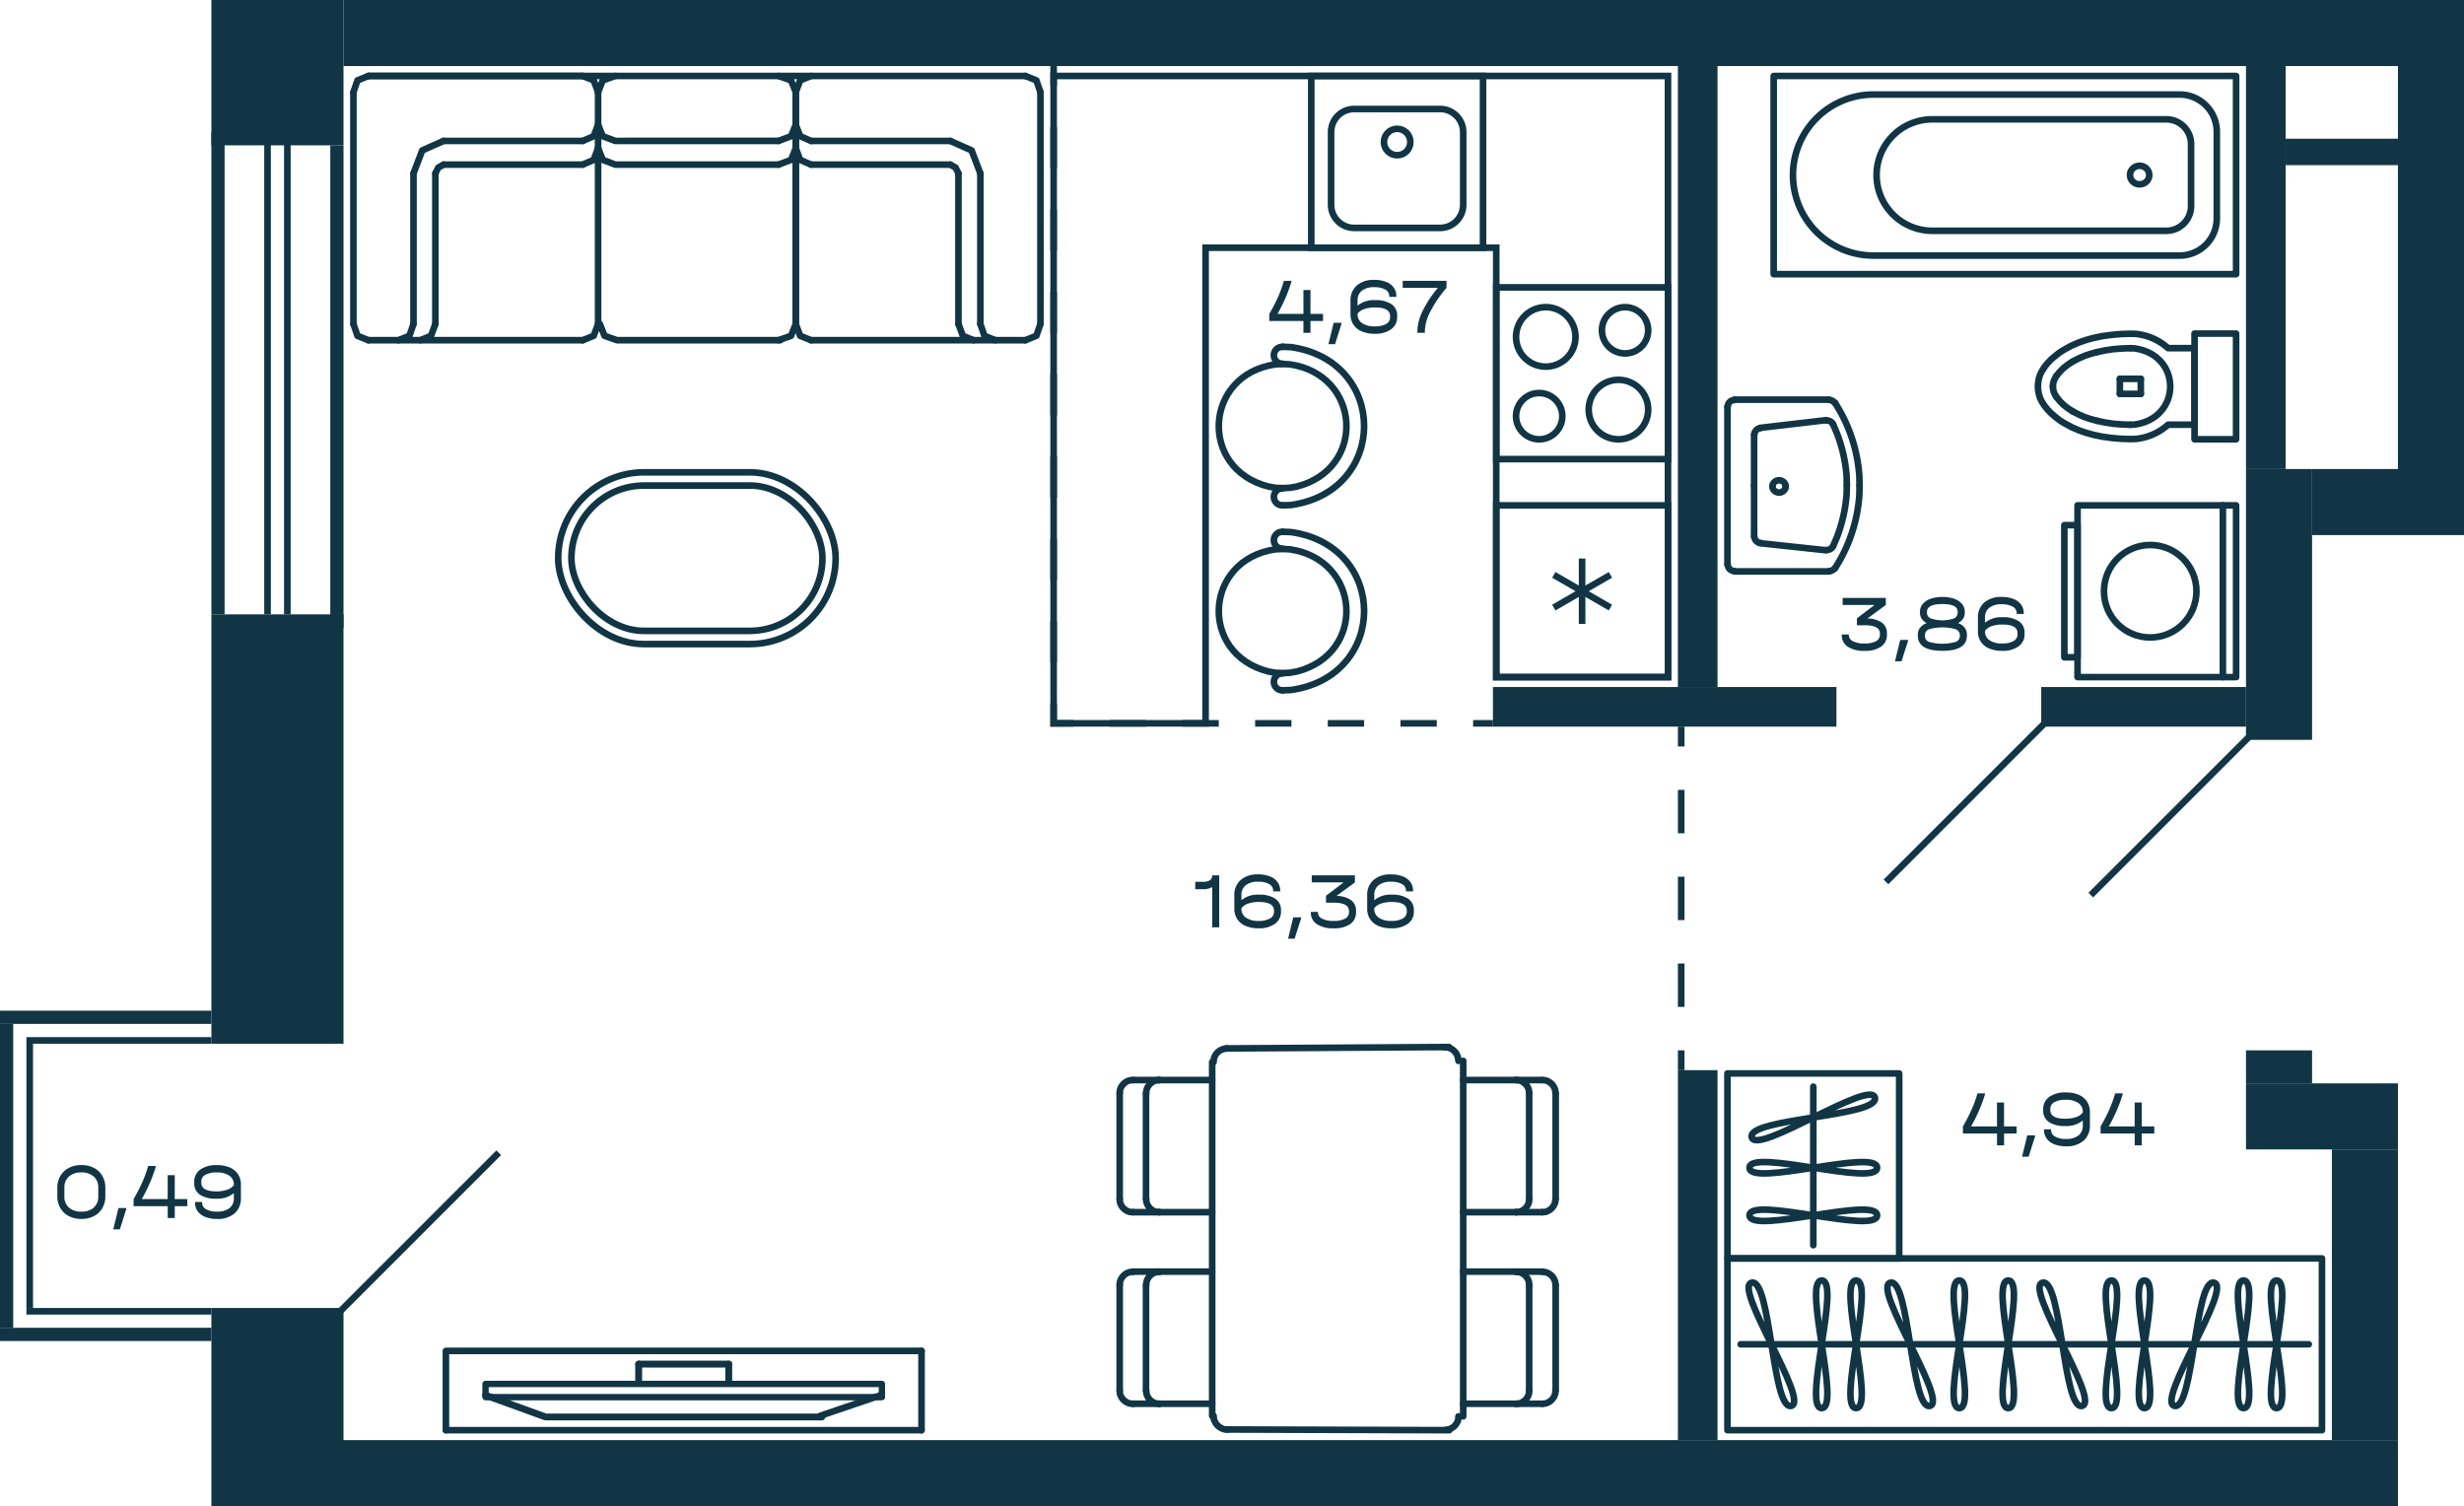 <svg xmlns="http://www.w3.org/2000/svg" width="373" height="228" viewBox="0 0 373 228">
  <title>M6_C2_9,11,13,15,17,19,21fl_5</title>
  <g id="Слой_2" data-name="Слой 2">
    <g id="M6_C2_9_11_13_15_17_19_21fl_5" data-name="M6_C2_9,11,13,15,17,19,21fl_5">
      <g id="m">
        <g>
          <rect x="293.5" y="158.5" width="26" height="90" fill="none" stroke="#113544" stroke-linecap="round" stroke-linejoin="round" transform="translate(103 510) rotate(-90)"/>
          <line x1="263.5" y1="203.5" x2="349.5" y2="203.5" fill="none" stroke="#113544" stroke-linecap="round" stroke-linejoin="round"/>
          <path d="M296.6,193.843c2.975,0-2.976,19.314,0,19.314S293.621,193.843,296.6,193.843Z" fill="none" stroke="#113544" stroke-linecap="round" stroke-linejoin="round"/>
          <path d="M280.977,193.843c2.975,0-2.975,19.314,0,19.314S278,193.843,280.977,193.843Z" fill="none" stroke="#113544" stroke-linecap="round" stroke-linejoin="round"/>
          <path d="M275.77,193.843c2.975,0-2.975,19.314,0,19.314S272.8,193.843,275.77,193.843Z" fill="none" stroke="#113544" stroke-linecap="round" stroke-linejoin="round"/>
          <path d="M286.175,194.172c2.893-.65,3.08,19.3,5.967,18.656S283.287,194.82,286.175,194.172Z" fill="none" stroke="#113544" stroke-linecap="round" stroke-linejoin="round"/>
          <path d="M265.175,194.172c2.893-.65,3.08,19.3,5.967,18.656S262.287,194.82,265.175,194.172Z" fill="none" stroke="#113544" stroke-linecap="round" stroke-linejoin="round"/>
          <path d="M335.147,194.172c-2.888-.648-3.075,19.306-5.968,18.656S338.04,194.821,335.147,194.172Z" fill="none" stroke="#113544" stroke-linecap="round" stroke-linejoin="round"/>
          <path d="M304.01,193.843c2.975,0-2.975,19.314,0,19.314S301.035,193.843,304.01,193.843Z" fill="none" stroke="#113544" stroke-linecap="round" stroke-linejoin="round"/>
          <path d="M324.63,193.843c2.975,0-2.976,19.314,0,19.314S321.654,193.843,324.63,193.843Z" fill="none" stroke="#113544" stroke-linecap="round" stroke-linejoin="round"/>
          <path d="M319.63,193.843c2.975,0-2.976,19.314,0,19.314S316.654,193.843,319.63,193.843Z" fill="none" stroke="#113544" stroke-linecap="round" stroke-linejoin="round"/>
          <path d="M344.63,193.843c2.975,0-2.976,19.314,0,19.314S341.654,193.843,344.63,193.843Z" fill="none" stroke="#113544" stroke-linecap="round" stroke-linejoin="round"/>
          <path d="M339.63,193.843c2.975,0-2.976,19.314,0,19.314S336.654,193.843,339.63,193.843Z" fill="none" stroke="#113544" stroke-linecap="round" stroke-linejoin="round"/>
          <path d="M309.208,194.172c2.893-.65,3.08,19.3,5.968,18.656S306.32,194.82,309.208,194.172Z" fill="none" stroke="#113544" stroke-linecap="round" stroke-linejoin="round"/>
        </g>
        <g>
          <rect x="261.5" y="162.5" width="26" height="28" fill="none" stroke="#113544" stroke-linecap="round" stroke-linejoin="round"/>
          <line x1="274.5" y1="164.5" x2="274.5" y2="188.5" fill="none" stroke="#113544" stroke-linecap="round" stroke-linejoin="round"/>
          <path d="M284.157,183.977c0,2.975-19.314-2.975-19.314,0S284.157,181,284.157,183.977Z" fill="none" stroke="#113544" stroke-linecap="round" stroke-linejoin="round"/>
          <path d="M284.157,176.77c0,2.975-19.314-2.975-19.314,0S284.157,173.8,284.157,176.77Z" fill="none" stroke="#113544" stroke-linecap="round" stroke-linejoin="round"/>
          <path d="M283.828,166.175c.65,2.893-19.3,3.08-18.656,5.967S283.18,163.287,283.828,166.175Z" fill="none" stroke="#113544" stroke-linecap="round" stroke-linejoin="round"/>
        </g>
        <g>
          <line x1="96.682" y1="208.853" x2="96.682" y2="206.5" fill="none" stroke="#113544" stroke-linecap="round" stroke-linejoin="round" stroke-width="1.042"/>
          <line x1="124.2" y1="214.313" x2="133.2" y2="211.25" fill="none" stroke="#113544" stroke-linecap="round" stroke-linejoin="round"/>
          <polyline points="124.409 214.5 82.591 214.5 73.5 211.206" fill="none" stroke="#113544" stroke-linecap="round" stroke-linejoin="round" stroke-width="1.042"/>
          <polyline points="73.5 209.5 133.5 209.5 133.5 211.5 73.5 211.5 73.5 209.5" fill="none" stroke="#113544" stroke-linecap="round" stroke-linejoin="round" stroke-width="0.961"/>
          <line x1="139.5" y1="216.5" x2="139.5" y2="204.5" fill="none" stroke="#113544" stroke-linecap="round" stroke-linejoin="round"/>
          <polyline points="139.5 204.5 67.5 204.5 67.5 216.5" fill="none" stroke="#113544" stroke-linecap="round" stroke-linejoin="round"/>
          <line x1="67.5" y1="216.5" x2="139.5" y2="216.5" fill="none" stroke="#113544" stroke-linecap="round" stroke-linejoin="round"/>
          <line x1="96.682" y1="206.5" x2="110.318" y2="206.5" fill="none" stroke="#113544" stroke-linecap="round" stroke-linejoin="round" stroke-width="1.042"/>
          <line x1="110.318" y1="208.853" x2="110.318" y2="206.5" fill="none" stroke="#113544" stroke-linecap="round" stroke-linejoin="round" stroke-width="1.042"/>
        </g>
        <g>
          <path d="M194.161,76.5l1.27-.047c14.759-2.088,14.759-21.819,0-23.906l-1.27-.047" fill="none" stroke="#113544" stroke-linecap="round" stroke-linejoin="round"/>
          <path d="M194.161,73.891l1.075-.047,1.075-.19c10.59-2.692,9.754-16.953-1.075-18.5l-1.075-.047-1.075.047c-10.829,1.545-11.666,15.806-1.075,18.5l1.075.19Z" fill="none" stroke="#113544" stroke-linecap="round" stroke-linejoin="round"/>
          <path d="M194.161,52.5l-.391.047a1.282,1.282,0,0,0,0,2.467l.391.047" fill="none" stroke="#113544" stroke-linecap="round" stroke-linejoin="round"/>
          <path d="M194.161,73.939l-.391.047a1.282,1.282,0,0,0,0,2.466l.391.048" fill="none" stroke="#113544" stroke-linecap="round" stroke-linejoin="round"/>
        </g>
        <g>
          <path d="M194.161,104.5l1.27-.047c14.759-2.088,14.759-21.819,0-23.906l-1.27-.047" fill="none" stroke="#113544" stroke-linecap="round" stroke-linejoin="round"/>
          <path d="M194.161,101.891l1.075-.047,1.075-.19c10.59-2.692,9.754-16.953-1.075-18.5l-1.075-.047-1.075.047c-10.829,1.545-11.666,15.806-1.075,18.5l1.075.19Z" fill="none" stroke="#113544" stroke-linecap="round" stroke-linejoin="round"/>
          <path d="M194.161,80.5l-.391.047a1.282,1.282,0,0,0,0,2.467l.391.047" fill="none" stroke="#113544" stroke-linecap="round" stroke-linejoin="round"/>
          <path d="M194.161,101.939l-.391.047a1.282,1.282,0,0,0,0,2.466l.391.048" fill="none" stroke="#113544" stroke-linecap="round" stroke-linejoin="round"/>
        </g>
        <g>
          <path d="M169.5,210.51l.034.439a2.082,2.082,0,0,0,1.518,1.517l.438.034" fill="none" stroke="#113544" stroke-linecap="round" stroke-linejoin="round"/>
          <path d="M171.49,192.534l-.438.033a2.083,2.083,0,0,0-1.518,1.518l-.034.439" fill="none" stroke="#113544" stroke-linecap="round" stroke-linejoin="round"/>
          <path d="M173.514,210.51l.034.439a2.082,2.082,0,0,0,1.518,1.517l.439.034" fill="none" stroke="#113544" stroke-linecap="round" stroke-linejoin="round"/>
          <path d="M175.505,192.534l-.439.033a2.085,2.085,0,0,0-1.518,1.518l-.033.439" fill="none" stroke="#113544" stroke-linecap="round" stroke-linejoin="round"/>
          <path d="M169.5,181.507l.034.439a2.083,2.083,0,0,0,1.518,1.52l.438.034" fill="none" stroke="#113544" stroke-linecap="round" stroke-linejoin="round"/>
          <path d="M171.49,163.5l-.438.034a2.083,2.083,0,0,0-1.518,1.52l-.034.439" fill="none" stroke="#113544" stroke-linecap="round" stroke-linejoin="round"/>
          <path d="M173.514,181.507l.034.439a2.083,2.083,0,0,0,1.518,1.52l.439.034" fill="none" stroke="#113544" stroke-linecap="round" stroke-linejoin="round"/>
          <path d="M175.505,163.5l-.439.034a2.084,2.084,0,0,0-1.518,1.52l-.033.439" fill="none" stroke="#113544" stroke-linecap="round" stroke-linejoin="round"/>
          <path d="M233.476,212.5l.438-.034a2.079,2.079,0,0,0,1.518-1.517l.034-.439" fill="none" stroke="#113544" stroke-linecap="round" stroke-linejoin="round"/>
          <path d="M235.466,194.524l-.034-.439a2.082,2.082,0,0,0-1.518-1.518l-.438-.033" fill="none" stroke="#113544" stroke-linecap="round" stroke-linejoin="round"/>
          <path d="M229.5,212.5l.438-.034a2.082,2.082,0,0,0,1.519-1.517l.033-.439" fill="none" stroke="#113544" stroke-linecap="round" stroke-linejoin="round"/>
          <path d="M231.485,194.524l-.033-.439a2.085,2.085,0,0,0-1.518-1.518l-.439-.033" fill="none" stroke="#113544" stroke-linecap="round" stroke-linejoin="round"/>
          <path d="M229.5,183.5l.438-.034a2.084,2.084,0,0,0,1.519-1.52l.033-.439" fill="none" stroke="#113544" stroke-linecap="round" stroke-linejoin="round"/>
          <path d="M231.485,165.493l-.033-.439a2.083,2.083,0,0,0-1.518-1.52l-.439-.034" fill="none" stroke="#113544" stroke-linecap="round" stroke-linejoin="round"/>
          <path d="M233.476,183.5l.438-.034a2.083,2.083,0,0,0,1.518-1.52l.034-.439" fill="none" stroke="#113544" stroke-linecap="round" stroke-linejoin="round"/>
          <path d="M235.466,165.493l-.034-.439a2.081,2.081,0,0,0-1.518-1.52l-.438-.034" fill="none" stroke="#113544" stroke-linecap="round" stroke-linejoin="round"/>
          <path d="M185.732,158.709l-.451.07a2.058,2.058,0,0,0-1.531,1.534l-.034.453" fill="none" stroke="#113544" stroke-linecap="round" stroke-linejoin="round"/>
          <path d="M183.716,214.339l.034.453a2.212,2.212,0,0,0,1.565,1.568l.487.035" fill="none" stroke="#113544" stroke-linecap="round" stroke-linejoin="round"/>
          <path d="M218.767,216.465l.452-.07a2.057,2.057,0,0,0,1.53-1.534l.035-.453" fill="none" stroke="#113544" stroke-linecap="round" stroke-linejoin="round"/>
          <path d="M220.784,160.592l-.07-.454a2.094,2.094,0,0,0-1.53-1.568l-.486-.035" fill="none" stroke="#113544" stroke-linecap="round" stroke-linejoin="round"/>
          <line x1="175.505" y1="212.5" x2="171.49" y2="212.5" fill="none" stroke="#113544" stroke-linecap="round" stroke-linejoin="round"/>
          <line x1="169.5" y1="210.51" x2="169.5" y2="194.524" fill="none" stroke="#113544" stroke-linecap="round" stroke-linejoin="round"/>
          <line x1="171.49" y1="192.5" x2="175.505" y2="192.5" fill="none" stroke="#113544" stroke-linecap="round" stroke-linejoin="round"/>
          <line x1="183.5" y1="212.5" x2="175.505" y2="212.5" fill="none" stroke="#113544" stroke-linecap="round" stroke-linejoin="round"/>
          <line x1="173.481" y1="210.51" x2="173.481" y2="194.524" fill="none" stroke="#113544" stroke-linecap="round" stroke-linejoin="round"/>
          <line x1="175.505" y1="192.5" x2="183.5" y2="192.5" fill="none" stroke="#113544" stroke-linecap="round" stroke-linejoin="round"/>
          <line x1="175.505" y1="183.5" x2="171.49" y2="183.5" fill="none" stroke="#113544" stroke-linecap="round" stroke-linejoin="round"/>
          <line x1="169.5" y1="181.507" x2="169.5" y2="165.493" fill="none" stroke="#113544" stroke-linecap="round" stroke-linejoin="round"/>
          <line x1="171.49" y1="163.5" x2="175.505" y2="163.5" fill="none" stroke="#113544" stroke-linecap="round" stroke-linejoin="round"/>
          <line x1="183.5" y1="183.5" x2="175.505" y2="183.5" fill="none" stroke="#113544" stroke-linecap="round" stroke-linejoin="round"/>
          <line x1="173.481" y1="181.507" x2="173.481" y2="165.493" fill="none" stroke="#113544" stroke-linecap="round" stroke-linejoin="round"/>
          <line x1="175.505" y1="163.5" x2="183.5" y2="163.5" fill="none" stroke="#113544" stroke-linecap="round" stroke-linejoin="round"/>
          <line x1="229.495" y1="212.5" x2="233.476" y2="212.5" fill="none" stroke="#113544" stroke-linecap="round" stroke-linejoin="round"/>
          <line x1="235.5" y1="210.51" x2="235.5" y2="194.524" fill="none" stroke="#113544" stroke-linecap="round" stroke-linejoin="round"/>
          <line x1="233.476" y1="192.5" x2="229.495" y2="192.5" fill="none" stroke="#113544" stroke-linecap="round" stroke-linejoin="round"/>
          <line x1="221.5" y1="212.5" x2="229.495" y2="212.5" fill="none" stroke="#113544" stroke-linecap="round" stroke-linejoin="round"/>
          <line x1="231.485" y1="210.51" x2="231.485" y2="194.524" fill="none" stroke="#113544" stroke-linecap="round" stroke-linejoin="round"/>
          <line x1="229.495" y1="192.5" x2="221.5" y2="192.5" fill="none" stroke="#113544" stroke-linecap="round" stroke-linejoin="round"/>
          <line x1="221.5" y1="183.5" x2="229.495" y2="183.5" fill="none" stroke="#113544" stroke-linecap="round" stroke-linejoin="round"/>
          <line x1="231.486" y1="181.507" x2="231.486" y2="165.493" fill="none" stroke="#113544" stroke-linecap="round" stroke-linejoin="round"/>
          <line x1="229.495" y1="163.5" x2="221.5" y2="163.5" fill="none" stroke="#113544" stroke-linecap="round" stroke-linejoin="round"/>
          <line x1="229.495" y1="183.5" x2="233.476" y2="183.5" fill="none" stroke="#113544" stroke-linecap="round" stroke-linejoin="round"/>
          <line x1="235.5" y1="181.507" x2="235.5" y2="165.493" fill="none" stroke="#113544" stroke-linecap="round" stroke-linejoin="round"/>
          <line x1="233.476" y1="163.5" x2="229.495" y2="163.5" fill="none" stroke="#113544" stroke-linecap="round" stroke-linejoin="round"/>
          <line x1="219.363" y1="158.5" x2="185.601" y2="158.709" fill="none" stroke="#113544" stroke-linecap="round" stroke-linejoin="round"/>
          <line x1="183.5" y1="160.766" x2="183.5" y2="214.339" fill="none" stroke="#113544" stroke-linecap="round" stroke-linejoin="round"/>
          <line x1="185.637" y1="216.395" x2="219.399" y2="216.5" fill="none" stroke="#113544" stroke-linecap="round" stroke-linejoin="round"/>
          <line x1="221.5" y1="214.408" x2="221.5" y2="160.592" fill="none" stroke="#113544" stroke-linecap="round" stroke-linejoin="round"/>
        </g>
        <g>
          <line x1="120.462" y1="13.958" x2="120.462" y2="49.042" fill="none" stroke="#113544" stroke-linecap="round" stroke-linejoin="round"/>
          <line x1="90.538" y1="13.958" x2="90.538" y2="49.042" fill="none" stroke="#113544" stroke-linecap="round" stroke-linejoin="round"/>
          <polyline points="120.462 13.958 119.751 12.166 117.856 11.5" fill="none" stroke="#113544" stroke-linecap="round" stroke-linejoin="round"/>
          <polyline points="90.538 13.958 91.249 12.166 93.143 11.5" fill="none" stroke="#113544" stroke-linecap="round" stroke-linejoin="round"/>
          <polyline points="120.462 49.042 119.751 50.834 117.856 51.5" fill="none" stroke="#113544" stroke-linecap="round" stroke-linejoin="round"/>
          <polyline points="90.801 49.042 91.511 50.834 93.406 51.5 106.267 51.5 118.121 51.5" fill="none" stroke="#113544" stroke-linecap="round" stroke-linejoin="round"/>
          <polyline points="90.538 22.409 91.249 24.202 93.143 24.919 106.005 24.92 117.859 24.92" fill="none" stroke="#113544" stroke-linecap="round" stroke-linejoin="round"/>
          <polyline points="90.538 18.875 91.249 20.617 93.143 21.334 106.005 21.33 117.859 21.33" fill="none" stroke="#113544" stroke-linecap="round" stroke-linejoin="round"/>
          <polyline points="120.462 22.409 119.751 24.202 117.856 24.919" fill="none" stroke="#113544" stroke-linecap="round" stroke-linejoin="round"/>
          <polyline points="120.462 18.875 119.751 20.617 117.856 21.334" fill="none" stroke="#113544" stroke-linecap="round" stroke-linejoin="round"/>
          <line x1="62.594" y1="49.042" x2="62.594" y2="26.25" fill="none" stroke="#113544" stroke-linecap="round" stroke-linejoin="round"/>
          <line x1="53.5" y1="13.958" x2="53.5" y2="49.042" fill="none" stroke="#113544" stroke-linecap="round" stroke-linejoin="round"/>
          <line x1="55.773" y1="11.5" x2="88.218" y2="11.5" fill="none" stroke="#113544" stroke-linecap="round" stroke-linejoin="round"/>
          <line x1="55.773" y1="51.5" x2="88.218" y2="51.5" fill="none" stroke="#113544" stroke-linecap="round" stroke-linejoin="round"/>
          <line x1="88.218" y1="21.334" x2="67.141" y2="21.334" fill="none" stroke="#113544" stroke-linecap="round" stroke-linejoin="round"/>
          <line x1="65.909" y1="49.042" x2="65.909" y2="26.25" fill="none" stroke="#113544" stroke-linecap="round" stroke-linejoin="round"/>
          <line x1="88.218" y1="24.919" x2="67.141" y2="24.919" fill="none" stroke="#113544" stroke-linecap="round" stroke-linejoin="round"/>
          <polyline points="55.773 51.5 54.116 50.834 53.5 49.042" fill="none" stroke="#113544" stroke-linecap="round" stroke-linejoin="round"/>
          <polyline points="55.773 11.5 54.116 12.166 53.5 13.958" fill="none" stroke="#113544" stroke-linecap="round" stroke-linejoin="round"/>
          <polyline points="88.218 51.5 89.875 50.834 90.538 49.042" fill="none" stroke="#113544" stroke-linecap="round" stroke-linejoin="round"/>
          <polyline points="88.218 11.5 89.875 12.166 90.538 13.958" fill="none" stroke="#113544" stroke-linecap="round" stroke-linejoin="round"/>
          <polyline points="63.636 51.5 65.246 50.834 65.909 49.042" fill="none" stroke="#113544" stroke-linecap="round" stroke-linejoin="round"/>
          <polyline points="60.32 51.5 61.978 50.834 62.594 49.042" fill="none" stroke="#113544" stroke-linecap="round" stroke-linejoin="round"/>
          <polyline points="90.538 22.409 89.875 24.202 88.218 24.919" fill="none" stroke="#113544" stroke-linecap="round" stroke-linejoin="round"/>
          <polyline points="90.538 18.875 89.875 20.616 88.218 21.334" fill="none" stroke="#113544" stroke-linecap="round" stroke-linejoin="round"/>
          <polyline points="62.594 26.25 63.92 22.768 67.141 21.334" fill="none" stroke="#113544" stroke-linecap="round" stroke-linejoin="round"/>
          <polyline points="65.909 26.25 66.336 25.38 67.141 24.919" fill="none" stroke="#113544" stroke-linecap="round" stroke-linejoin="round"/>
          <line x1="120.462" y1="49.042" x2="120.462" y2="13.958" fill="none" stroke="#113544" stroke-linecap="round" stroke-linejoin="round"/>
          <line x1="148.406" y1="49.042" x2="148.406" y2="26.25" fill="none" stroke="#113544" stroke-linecap="round" stroke-linejoin="round"/>
          <line x1="157.5" y1="13.958" x2="157.5" y2="49.042" fill="none" stroke="#113544" stroke-linecap="round" stroke-linejoin="round"/>
          <line x1="155.227" y1="51.5" x2="122.782" y2="51.5" fill="none" stroke="#113544" stroke-linecap="round" stroke-linejoin="round"/>
          <line x1="122.782" y1="21.334" x2="143.859" y2="21.334" fill="none" stroke="#113544" stroke-linecap="round" stroke-linejoin="round"/>
          <line x1="145.091" y1="49.042" x2="145.091" y2="26.25" fill="none" stroke="#113544" stroke-linecap="round" stroke-linejoin="round"/>
          <line x1="122.782" y1="24.919" x2="143.859" y2="24.919" fill="none" stroke="#113544" stroke-linecap="round" stroke-linejoin="round"/>
          <polyline points="155.227 51.5 156.884 50.834 157.5 49.042" fill="none" stroke="#113544" stroke-linecap="round" stroke-linejoin="round"/>
          <polyline points="155.227 11.5 156.884 12.166 157.5 13.958" fill="none" stroke="#113544" stroke-linecap="round" stroke-linejoin="round"/>
          <polyline points="122.782 51.5 121.125 50.834 120.462 49.042" fill="none" stroke="#113544" stroke-linecap="round" stroke-linejoin="round"/>
          <polyline points="122.782 11.5 121.125 12.166 120.462 13.958" fill="none" stroke="#113544" stroke-linecap="round" stroke-linejoin="round"/>
          <polyline points="147.364 51.5 145.754 50.834 145.091 49.042" fill="none" stroke="#113544" stroke-linecap="round" stroke-linejoin="round"/>
          <polyline points="150.68 51.5 149.022 50.834 148.406 49.042" fill="none" stroke="#113544" stroke-linecap="round" stroke-linejoin="round"/>
          <polyline points="120.462 22.409 121.125 24.202 122.782 24.919" fill="none" stroke="#113544" stroke-linecap="round" stroke-linejoin="round"/>
          <polyline points="120.462 18.875 121.125 20.616 122.782 21.334" fill="none" stroke="#113544" stroke-linecap="round" stroke-linejoin="round"/>
          <polyline points="148.406 26.25 147.08 22.768 143.859 21.334" fill="none" stroke="#113544" stroke-linecap="round" stroke-linejoin="round"/>
          <polyline points="145.091 26.25 144.664 25.38 143.859 24.919" fill="none" stroke="#113544" stroke-linecap="round" stroke-linejoin="round"/>
          <polyline points="155.228 11.5 122.786 11.5 117.859 11.5 106.005 11.5 93.141 11.5 88.214 11.5 55.772 11.5" fill="none" stroke="#113544" stroke-linecap="round" stroke-linejoin="round"/>
        </g>
        <g>
          <rect x="84.5" y="71.5" width="42" height="26" rx="13" fill="none" stroke="#113544" stroke-linecap="round" stroke-linejoin="round"/>
          <rect x="86.5" y="73.5" width="38" height="22" rx="11" fill="none" stroke="#113544" stroke-linecap="round" stroke-linejoin="round"/>
        </g>
      </g>
      <g id="sant">
        <g>
          <path d="M332.21,52.7h-3.993l-.6-.479a8.627,8.627,0,0,0-4.318-1.677l-.8-.024-1.423.048-1.4.12-1.422.191-1.373.288-1.123.311-1.1.383-1.049.455-1.023.551-.749.455-.673.527-.649.551-.6.623-.524.671h.024l-.324.5-.275.55-.174.575-.1.575-.05.6.05.6.1.575.174.575.275.55.324.5H309.4l.525.671.6.623.649.551.673.527.749.455,1.023.551,1.049.455,1.1.383,1.123.311,1.373.288,1.422.191,1.4.12,1.423.048h0l.8-.024a8.627,8.627,0,0,0,4.318-1.677l.6-.479h3.993Z" fill="none" stroke="#113544" stroke-linecap="round" stroke-linejoin="round"/>
          <path d="M322.5,64.3l.6-.024c7.236-.974,7.236-10.57,0-11.544l-.6-.024" fill="none" stroke="#113544" stroke-linecap="round" stroke-linejoin="round"/>
          <rect x="332.21" y="50.5" width="6.29" height="16" fill="none" stroke="#113544" stroke-linecap="round" stroke-linejoin="round"/>
          <polyline points="311.27 56.943 311.071 57.302 310.896 57.686 310.796 58.093 310.771 58.5" fill="none" stroke="#113544" stroke-linecap="round" stroke-linejoin="round"/>
          <line x1="320.904" y1="57.35" x2="320.904" y2="59.626" fill="none" stroke="#113544" stroke-linecap="round" stroke-linejoin="round"/>
          <line x1="324.074" y1="57.35" x2="324.074" y2="59.626" fill="none" stroke="#113544" stroke-linecap="round" stroke-linejoin="round"/>
          <polyline points="310.771 58.5 310.796 58.907 310.896 59.314 311.071 59.698 311.27 60.057" fill="none" stroke="#113544" stroke-linecap="round" stroke-linejoin="round"/>
          <polyline points="317.435 63.698 318.683 63.961 319.956 64.153 321.229 64.248 322.502 64.296" fill="none" stroke="#113544" stroke-linecap="round" stroke-linejoin="round"/>
          <polyline points="313.741 62.26 314.615 62.716 315.538 63.123 316.462 63.434 317.435 63.698" fill="none" stroke="#113544" stroke-linecap="round" stroke-linejoin="round"/>
          <polyline points="311.27 60.057 311.795 60.704 312.369 61.278 313.042 61.805 313.741 62.26" fill="none" stroke="#113544" stroke-linecap="round" stroke-linejoin="round"/>
          <line x1="320.904" y1="59.626" x2="324.074" y2="59.626" fill="none" stroke="#113544" stroke-linecap="round" stroke-linejoin="round"/>
          <polyline points="313.741 54.74 313.042 55.195 312.369 55.722 311.795 56.296 311.27 56.943" fill="none" stroke="#113544" stroke-linecap="round" stroke-linejoin="round"/>
          <polyline points="322.502 52.704 321.229 52.752 319.956 52.847 318.683 53.039 317.435 53.302" fill="none" stroke="#113544" stroke-linecap="round" stroke-linejoin="round"/>
          <polyline points="317.435 53.302 316.462 53.566 315.538 53.877 314.615 54.284 313.741 54.739" fill="none" stroke="#113544" stroke-linecap="round" stroke-linejoin="round"/>
          <line x1="320.904" y1="57.35" x2="324.074" y2="57.35" fill="none" stroke="#113544" stroke-linecap="round" stroke-linejoin="round"/>
        </g>
        <g>
          <rect x="288.5" y="-8.5" width="30" height="70" fill="none" stroke="#113544" stroke-linecap="round" stroke-linejoin="round" transform="translate(330 -277) rotate(90)"/>
          <path d="M296.938-5.579h13.125A5.625,5.625,0,0,1,315.687.046V46.391A12.187,12.187,0,0,1,303.5,58.579h0a12.188,12.188,0,0,1-12.188-12.188V.046a5.625,5.625,0,0,1,5.625-5.625Z" transform="translate(330 -277) rotate(90)" fill="none" stroke="#113544" stroke-linecap="round" stroke-linejoin="round"/>
          <path d="M303.194,2.7h9.375a3.75,3.75,0,0,1,3.75,3.75V41.865a8.437,8.437,0,0,1-8.437,8.437h0a8.437,8.437,0,0,1-8.437-8.437V6.447a3.75,3.75,0,0,1,3.75-3.75Z" transform="translate(334.382 -281.382) rotate(90)" fill="none" stroke="#113544" stroke-linecap="round" stroke-linejoin="round"/>
          <ellipse cx="323.895" cy="26.5" rx="1.461" ry="1.406" fill="none" stroke="#113544" stroke-linecap="round" stroke-linejoin="round"/>
        </g>
        <g>
          <polyline points="262.576 86.467 262.239 86.402 261.971 86.27 261.735 86.04 261.601 85.778 261.534 85.45" fill="none" stroke="#113544" stroke-linecap="round" stroke-linejoin="round"/>
          <path d="M281.5,73.5l-.034,1.477a23.411,23.411,0,0,1-2.924,9.783l-.74,1.248" fill="none" stroke="#113544" stroke-linecap="round" stroke-linejoin="round"/>
          <polyline points="277.769 86.008 277.534 86.237 277.231 86.402 276.895 86.467" fill="none" stroke="#113544" stroke-linecap="round" stroke-linejoin="round"/>
          <line x1="262.576" y1="86.5" x2="276.895" y2="86.5" fill="none" stroke="#113544" stroke-linecap="round" stroke-linejoin="round"/>
          <line x1="265.534" y1="73.5" x2="265.534" y2="65.818" fill="none" stroke="#113544" stroke-linecap="round" stroke-linejoin="round"/>
          <path d="M277.8,60.992l.74,1.248a23.411,23.411,0,0,1,2.924,9.783L281.5,73.5" fill="none" stroke="#113544" stroke-linecap="round" stroke-linejoin="round"/>
          <path d="M277.49,64.226l.538,1.247a22.6,22.6,0,0,1,1.513,6.632l.034,1.346" fill="none" stroke="#113544" stroke-linecap="round" stroke-linejoin="round"/>
          <line x1="261.5" y1="61.551" x2="261.5" y2="85.45" fill="none" stroke="#113544" stroke-linecap="round" stroke-linejoin="round"/>
          <path d="M270.315,73.631l-.038.284a1.039,1.039,0,0,1-1.923,0l-.039-.284" fill="none" stroke="#113544" stroke-linecap="round" stroke-linejoin="round"/>
          <path d="M268.315,73.631l.039-.283a1.039,1.039,0,0,1,1.923,0l.038.283" fill="none" stroke="#113544" stroke-linecap="round" stroke-linejoin="round"/>
          <line x1="276.415" y1="83.299" x2="266.475" y2="82.232" fill="none" stroke="#113544" stroke-linecap="round" stroke-linejoin="round"/>
          <polyline points="277.49 82.675 277.322 82.938 277.054 83.135 276.751 83.233 276.448 83.266" fill="none" stroke="#113544" stroke-linecap="round" stroke-linejoin="round"/>
          <polyline points="266.508 82.199 266.206 82.134 265.937 81.97 265.735 81.74 265.601 81.477 265.567 81.182" fill="none" stroke="#113544" stroke-linecap="round" stroke-linejoin="round"/>
          <line x1="265.534" y1="73.5" x2="265.534" y2="81.182" fill="none" stroke="#113544" stroke-linecap="round" stroke-linejoin="round"/>
          <path d="M279.574,73.451l-.033,1.346a22.592,22.592,0,0,1-1.513,6.631l-.538,1.247" fill="none" stroke="#113544" stroke-linecap="round" stroke-linejoin="round"/>
          <polyline points="261.534 61.551 261.601 61.222 261.735 60.96 261.971 60.73 262.239 60.599 262.576 60.533" fill="none" stroke="#113544" stroke-linecap="round" stroke-linejoin="round"/>
          <line x1="276.415" y1="63.602" x2="266.475" y2="64.768" fill="none" stroke="#113544" stroke-linecap="round" stroke-linejoin="round"/>
          <polyline points="276.895 60.533 277.231 60.599 277.534 60.763 277.769 60.993" fill="none" stroke="#113544" stroke-linecap="round" stroke-linejoin="round"/>
          <polyline points="276.448 63.635 276.751 63.668 277.054 63.766 277.322 63.963 277.491 64.226" fill="none" stroke="#113544" stroke-linecap="round" stroke-linejoin="round"/>
          <line x1="262.576" y1="60.5" x2="276.895" y2="60.5" fill="none" stroke="#113544" stroke-linecap="round" stroke-linejoin="round"/>
          <polyline points="265.567 65.818 265.601 65.523 265.735 65.26 265.937 65.03 266.206 64.866 266.508 64.801" fill="none" stroke="#113544" stroke-linecap="round" stroke-linejoin="round"/>
        </g>
        <g>
          <rect x="226.5" y="43.5" width="26" height="26" transform="translate(183 296) rotate(-90)" fill="none" stroke="#113544" stroke-miterlimit="10"/>
          <path d="M233,60a3,3,0,1,1-3,3,3,3,0,0,1,3-3m0-1a4,4,0,1,0,4,4,4,4,0,0,0-4-4Z" fill="#113544"/>
          <path d="M246,47a3,3,0,1,1-3,3,3,3,0,0,1,3-3m0-1a4,4,0,1,0,4,4,4,4,0,0,0-4-4Z" fill="#113544"/>
          <path d="M245,58a4,4,0,1,1-4,4,4,4,0,0,1,4-4m0-1a5,5,0,1,0,5,5,5,5,0,0,0-5-5Z" fill="#113544"/>
          <path d="M234,47a4,4,0,1,1-4,4,4,4,0,0,1,4-4m0-1a5,5,0,1,0,5,5,5,5,0,0,0-5-5Z" fill="#113544"/>
        </g>
        <g>
          <rect x="198.5" y="11.5" width="26" height="26" transform="translate(423 49) rotate(-180)" fill="none" stroke="#113544" stroke-miterlimit="10"/>
          <path d="M218,17a3,3,0,0,1,3,3V31a3,3,0,0,1-3,3H205a3,3,0,0,1-3-3V20a3,3,0,0,1,3-3h13m0-1H205a4,4,0,0,0-4,4V31a4,4,0,0,0,4,4h13a4,4,0,0,0,4-4V20a4,4,0,0,0-4-4Z" fill="#113544"/>
          <circle cx="211.5" cy="21.5" r="2" fill="none" stroke="#113544" stroke-miterlimit="10"/>
        </g>
        <g>
          <rect x="226.5" y="76.5" width="26" height="26" transform="translate(479 179) rotate(180)" fill="none" stroke="#113544" stroke-miterlimit="10"/>
          <line x1="235.213" y1="91.975" x2="243.786" y2="87.025" fill="none" stroke="#113544" stroke-miterlimit="10"/>
          <line x1="243.786" y1="91.975" x2="235.213" y2="87.025" fill="none" stroke="#113544" stroke-miterlimit="10"/>
          <line x1="239.5" y1="84.55" x2="239.5" y2="94.45" fill="none" stroke="#113544" stroke-miterlimit="10"/>
        </g>
        <g>
          <rect x="313.5" y="77.5" width="26" height="24" fill="none" stroke="#113544" stroke-linecap="round" stroke-linejoin="round" transform="translate(237 416) rotate(-90)"/>
          <rect x="303.5" y="88.5" width="20" height="2" fill="none" stroke="#113544" stroke-linecap="round" stroke-linejoin="round" transform="translate(224 403) rotate(-90)"/>
          <circle cx="325.5" cy="89.5" r="7" fill="none" stroke="#113544" stroke-linecap="round" stroke-linejoin="round"/>
          <line x1="336.5" y1="102.5" x2="336.5" y2="76.5" fill="none" stroke="#113544" stroke-linecap="round" stroke-linejoin="round"/>
        </g>
        <polygon points="226.5 102.5 252.5 102.5 252.5 11.5 159.5 11.5 159.5 109.5 182.5 109.5 182.5 37.5 226.5 37.5 226.5 102.5" fill="none" stroke="#113544" stroke-miterlimit="10"/>
      </g>
      <g id="l">
        <g>
          <line x1="254.5" y1="110" x2="254.5" y2="113" fill="none" stroke="#113544" stroke-miterlimit="10"/>
          <line x1="254.5" y1="119.571" x2="254.5" y2="155.714" fill="none" stroke="#113544" stroke-miterlimit="10" stroke-dasharray="6.571 6.571"/>
          <line x1="254.5" y1="159" x2="254.5" y2="162" fill="none" stroke="#113544" stroke-miterlimit="10"/>
        </g>
        <g>
          <line x1="159.5" y1="10" x2="159.5" y2="13" fill="none" stroke="#113544" stroke-miterlimit="10"/>
          <line x1="159.5" y1="19.233" x2="159.5" y2="103.383" fill="none" stroke="#113544" stroke-miterlimit="10" stroke-dasharray="6.233 6.233"/>
          <polyline points="159.5 106.5 159.5 109.5 162.5 109.5" fill="none" stroke="#113544" stroke-miterlimit="10"/>
          <line x1="168" y1="109.5" x2="220.25" y2="109.5" fill="none" stroke="#113544" stroke-miterlimit="10" stroke-dasharray="5.5 5.5"/>
          <line x1="223" y1="109.5" x2="226" y2="109.5" fill="none" stroke="#113544" stroke-miterlimit="10"/>
        </g>
        <line x1="340.5" y1="111.5" x2="316.5" y2="135.5" fill="none" stroke="#113544" stroke-miterlimit="10"/>
        <line x1="309.5" y1="109.5" x2="285.5" y2="133.5" fill="none" stroke="#113544" stroke-miterlimit="10"/>
        <line x1="75.5" y1="174.5" x2="51.5" y2="198.5" fill="none" stroke="#113544" stroke-miterlimit="10"/>
      </g>
      <g id="s">
        <rect x="50" y="218" width="313" height="10" fill="#113544"/>
        <rect x="32" y="93" width="20" height="65" fill="#113544"/>
        <rect x="32" width="20" height="22" fill="#113544"/>
        <rect x="32" y="198" width="20" height="30" fill="#113544"/>
        <rect x="254" y="10" width="6" height="94" fill="#113544"/>
        <rect x="254" y="162" width="6" height="56" fill="#113544"/>
        <rect x="340" y="10" width="6" height="61" fill="#113544"/>
        <rect x="226" y="104" width="52" height="6" fill="#113544"/>
        <rect x="309" y="104" width="31" height="6" fill="#113544"/>
        <rect x="353" y="174" width="10" height="44" fill="#113544"/>
        <rect x="340" y="71" width="10" height="41" fill="#113544"/>
        <rect x="340" y="159" width="10" height="5" fill="#113544"/>
        <rect x="340" y="164" width="23" height="10" fill="#113544"/>
        <rect x="52" width="321" height="10" fill="#113544"/>
        <rect x="32" y="20" width="2" height="73" fill="#113544"/>
        <rect x="50" y="22" width="2" height="73" fill="#113544"/>
        <rect x="40" y="20" width="1" height="73" fill="#113544"/>
        <rect x="43" y="20" width="1" height="73" fill="#113544"/>
        <rect y="155" width="2" height="46" transform="translate(2 356) rotate(180)" fill="#113544"/>
        <rect x="15" y="138" width="2" height="32" transform="translate(170 138) rotate(90)" fill="#113544"/>
        <rect x="15" y="186" width="2" height="32" transform="translate(218 186) rotate(90)" fill="#113544"/>
        <rect x="17.5" y="143.5" width="1" height="28" transform="translate(175.5 139.5) rotate(90)" fill="#113544"/>
        <rect x="17.5" y="184.5" width="1" height="28" transform="translate(216.5 180.5) rotate(90)" fill="#113544"/>
        <rect x="-15.5" y="177.5" width="40" height="1" transform="translate(182.5 173.5) rotate(90)" fill="#113544"/>
        <rect x="352.5" y="14.5" width="4" height="17" transform="translate(377.5 -331.5) rotate(90)" fill="#113544"/>
        <rect x="350" y="71" width="23" height="10" fill="#113544"/>
        <rect x="363" y="10" width="10" height="62" fill="#113544"/>
      </g>
      <g id="t">
        <g>
          <path d="M184.565,140.381h-1.059v-6.1a2.5,2.5,0,0,1-1.35.324h-1.22v-1.116h1.134a1.947,1.947,0,0,0,1.085-.239.838.838,0,0,0,.351-.744h1.059Z" fill="#113544"/>
          <path d="M193.053,136.043a2.014,2.014,0,0,1,.864,1.758v.168a2.21,2.21,0,0,1-.912,1.879,4.117,4.117,0,0,1-2.5.677,4.873,4.873,0,0,1-1.95-.359,2.778,2.778,0,0,1-1.263-1.033,2.833,2.833,0,0,1-.438-1.584v-1.992a2.972,2.972,0,0,1,.956-2.346,3.862,3.862,0,0,1,2.651-.846,4.759,4.759,0,0,1,1.771.3,2.546,2.546,0,0,1,1.162.857,2.182,2.182,0,0,1,.405,1.315v.1h-1.07v-.1a1.109,1.109,0,0,0-.6-1,3.257,3.257,0,0,0-1.664-.361,2.928,2.928,0,0,0-1.884.529,1.841,1.841,0,0,0-.654,1.523v.744a3.855,3.855,0,0,1,2.657-.839A4.281,4.281,0,0,1,193.053,136.043Zm-.2,1.807q0-1.308-2.279-1.309a4.872,4.872,0,0,0-1.631.246,2.047,2.047,0,0,0-1.015.7v.073a1.583,1.583,0,0,0,.681,1.356,3.22,3.22,0,0,0,1.912.491,3.413,3.413,0,0,0,1.716-.36,1.132,1.132,0,0,0,.616-1.031Z" fill="#113544"/>
          <path d="M196.953,138.869v.18l-.973,3.049h-.993l.788-3.229Z" fill="#113544"/>
          <path d="M204.518,136.26a1.917,1.917,0,0,1,.761,1.613v.156a2.158,2.158,0,0,1-.875,1.854,4.262,4.262,0,0,1-2.549.642,4.41,4.41,0,0,1-2.522-.636,2.028,2.028,0,0,1-.89-1.764v-.084h1.069v.084a1.043,1.043,0,0,0,.626.942,3.637,3.637,0,0,0,1.728.342,3.575,3.575,0,0,0,1.75-.342,1.1,1.1,0,0,0,.594-1.014v-.144q0-1.26-2.311-1.26h-1.167v-1.055l2.668-2.017h-4.828V132.51h6.534v1.067l-2.786,2.052A3.785,3.785,0,0,1,204.518,136.26Z" fill="#113544"/>
          <path d="M213.163,136.043a2.014,2.014,0,0,1,.864,1.758v.168a2.21,2.21,0,0,1-.912,1.879,4.117,4.117,0,0,1-2.5.677,4.873,4.873,0,0,1-1.95-.359,2.786,2.786,0,0,1-1.264-1.033,2.841,2.841,0,0,1-.437-1.584v-1.992a2.972,2.972,0,0,1,.956-2.346,3.862,3.862,0,0,1,2.651-.846,4.763,4.763,0,0,1,1.771.3,2.543,2.543,0,0,1,1.161.857,2.183,2.183,0,0,1,.406,1.315v.1h-1.07v-.1a1.109,1.109,0,0,0-.6-1,3.25,3.25,0,0,0-1.663-.361,2.926,2.926,0,0,0-1.884.529,1.841,1.841,0,0,0-.654,1.523v.744a3.853,3.853,0,0,1,2.657-.839A4.283,4.283,0,0,1,213.163,136.043Zm-.205,1.807q0-1.308-2.279-1.309a4.872,4.872,0,0,0-1.631.246,2.047,2.047,0,0,0-1.015.7v.073a1.583,1.583,0,0,0,.681,1.356,3.217,3.217,0,0,0,1.911.491,3.415,3.415,0,0,0,1.717-.36,1.132,1.132,0,0,0,.616-1.031Z" fill="#113544"/>
        </g>
        <g>
          <path d="M200.281,48.594h-1.9v1.787h-1.069V48.594h-5.163v-1.08a26.5,26.5,0,0,0,1.339-2.6,18.489,18.489,0,0,0,.864-2.406h1.134v.179a23.592,23.592,0,0,1-2.095,4.825h3.921V43.9h1.069v3.613h1.9Z" fill="#113544"/>
          <path d="M203.068,48.869v.18L202.1,52.1H201.1l.789-3.229Z" fill="#113544"/>
          <path d="M210.639,46.043A2.014,2.014,0,0,1,211.5,47.8v.168a2.208,2.208,0,0,1-.913,1.879,4.115,4.115,0,0,1-2.5.677,4.864,4.864,0,0,1-1.949-.359,2.786,2.786,0,0,1-1.264-1.033,2.833,2.833,0,0,1-.437-1.584V45.557a2.969,2.969,0,0,1,.956-2.346,3.862,3.862,0,0,1,2.651-.846,4.763,4.763,0,0,1,1.771.3,2.543,2.543,0,0,1,1.161.857,2.182,2.182,0,0,1,.4,1.315v.1h-1.069v-.1a1.11,1.11,0,0,0-.6-1,3.253,3.253,0,0,0-1.663-.361,2.931,2.931,0,0,0-1.885.529,1.843,1.843,0,0,0-.653,1.523v.744a3.851,3.851,0,0,1,2.657-.839A4.285,4.285,0,0,1,210.639,46.043Zm-.205,1.807q0-1.308-2.279-1.309a4.867,4.867,0,0,0-1.631.246,2.038,2.038,0,0,0-1.015.7v.073a1.584,1.584,0,0,0,.68,1.356,3.22,3.22,0,0,0,1.912.491,3.417,3.417,0,0,0,1.717-.36,1.132,1.132,0,0,0,.616-1.031Z" fill="#113544"/>
          <path d="M218.976,42.51v1.067a17.723,17.723,0,0,0-2.413,3.523,6.858,6.858,0,0,0-.87,2.994v.287h-1.134v-.287a7.258,7.258,0,0,1,.826-3.061,16.324,16.324,0,0,1,2.284-3.456h-5.324V42.51Z" fill="#113544"/>
        </g>
        <g>
          <path d="M284.883,94.26a1.915,1.915,0,0,1,.762,1.613v.156a2.158,2.158,0,0,1-.875,1.854,4.264,4.264,0,0,1-2.549.642,4.408,4.408,0,0,1-2.522-.636,2.026,2.026,0,0,1-.89-1.764v-.084h1.068v.084a1.042,1.042,0,0,0,.627.942,3.635,3.635,0,0,0,1.728.342,3.573,3.573,0,0,0,1.749-.342,1.1,1.1,0,0,0,.6-1.014v-.144q0-1.26-2.311-1.26H281.1V93.594l2.668-2.017h-4.828V90.51h6.534v1.067l-2.786,2.052A3.779,3.779,0,0,1,284.883,94.26Z" fill="#113544"/>
          <path d="M288.831,96.869v.18l-.972,3.049h-.994l.789-3.229Z" fill="#113544"/>
          <path d="M297.412,95.021a1.711,1.711,0,0,1,.339,1.069v.131q0,2.305-3.714,2.3t-3.716-2.3V96.09a1.707,1.707,0,0,1,.341-1.069,2.216,2.216,0,0,1,1.009-.7,1.885,1.885,0,0,1-.767-.653,1.657,1.657,0,0,1-.259-.918v-.133a1.826,1.826,0,0,1,.421-1.187,2.658,2.658,0,0,1,1.188-.793,5.891,5.891,0,0,1,3.564,0,2.647,2.647,0,0,1,1.188.793,1.822,1.822,0,0,1,.422,1.187v.133a1.658,1.658,0,0,1-.26.918,1.872,1.872,0,0,1-.767.653A2.223,2.223,0,0,1,297.412,95.021Zm-.729,1.153a.95.95,0,0,0-.621-.918,7.39,7.39,0,0,0-4.051,0,.949.949,0,0,0-.62.918v.1a.935.935,0,0,0,.637.894,7.319,7.319,0,0,0,4.017,0,.936.936,0,0,0,.638-.894ZM291.7,92.717a.948.948,0,0,0,.567.9,5.525,5.525,0,0,0,3.521,0,.948.948,0,0,0,.566-.9v-.1q0-1.175-2.321-1.176T291.7,92.621Z" fill="#113544"/>
          <path d="M305.614,94.043a2.014,2.014,0,0,1,.864,1.758v.168a2.208,2.208,0,0,1-.913,1.879,4.113,4.113,0,0,1-2.5.677,4.868,4.868,0,0,1-1.949-.359,2.786,2.786,0,0,1-1.264-1.033,2.841,2.841,0,0,1-.437-1.584V93.557a2.969,2.969,0,0,1,.956-2.346,3.862,3.862,0,0,1,2.651-.846,4.763,4.763,0,0,1,1.771.3,2.543,2.543,0,0,1,1.161.857,2.182,2.182,0,0,1,.4,1.315v.1H305.29v-.1a1.11,1.11,0,0,0-.605-1,3.25,3.25,0,0,0-1.663-.361,2.931,2.931,0,0,0-1.885.529,1.843,1.843,0,0,0-.653,1.523v.744a3.851,3.851,0,0,1,2.657-.839A4.285,4.285,0,0,1,305.614,94.043Zm-.2,1.807q0-1.308-2.279-1.309a4.867,4.867,0,0,0-1.631.246,2.043,2.043,0,0,0-1.015.7v.073a1.583,1.583,0,0,0,.681,1.356,3.215,3.215,0,0,0,1.911.491,3.415,3.415,0,0,0,1.717-.36,1.132,1.132,0,0,0,.616-1.031Z" fill="#113544"/>
        </g>
        <g>
          <path d="M305.277,171.594h-1.9v1.787h-1.069v-1.787h-5.162v-1.08a26.717,26.717,0,0,0,1.339-2.6,18.638,18.638,0,0,0,.864-2.406h1.134v.179a23.592,23.592,0,0,1-2.1,4.825h3.92V166.9h1.069v3.613h1.9Z" fill="#113544"/>
          <path d="M308.063,171.869v.18l-.972,3.049H306.1l.788-3.229Z" fill="#113544"/>
          <path d="M314.668,165.726a2.784,2.784,0,0,1,1.264,1.032,2.838,2.838,0,0,1,.437,1.584v1.992a2.972,2.972,0,0,1-.956,2.346,3.867,3.867,0,0,1-2.651.845,4.785,4.785,0,0,1-1.771-.3,2.555,2.555,0,0,1-1.161-.859,2.178,2.178,0,0,1-.406-1.314v-.1h1.07v.1a1.106,1.106,0,0,0,.6,1,3.248,3.248,0,0,0,1.663.36,2.934,2.934,0,0,0,1.884-.528,1.845,1.845,0,0,0,.654-1.524v-.744a3.848,3.848,0,0,1-2.657.84,4.275,4.275,0,0,1-2.473-.6,2.016,2.016,0,0,1-.864-1.758v-.168a2.211,2.211,0,0,1,.912-1.879,4.119,4.119,0,0,1,2.5-.678A4.836,4.836,0,0,1,314.668,165.726Zm-.383,3.378a2.049,2.049,0,0,0,1.015-.7v-.071a1.583,1.583,0,0,0-.681-1.357,3.224,3.224,0,0,0-1.911-.492,3.414,3.414,0,0,0-1.717.361,1.133,1.133,0,0,0-.616,1.031v.168q0,1.309,2.279,1.309A4.872,4.872,0,0,0,314.285,169.1Z" fill="#113544"/>
          <path d="M326.121,171.594h-1.9v1.787h-1.07v-1.787h-5.162v-1.08a26.717,26.717,0,0,0,1.339-2.6,18.638,18.638,0,0,0,.864-2.406h1.134v.179a23.592,23.592,0,0,1-2.1,4.825h3.92V166.9h1.07v3.613h1.9Z" fill="#113544"/>
        </g>
        <g>
          <path d="M10.423,184.094a3.165,3.165,0,0,1-1.285-1.213,3.455,3.455,0,0,1-.459-1.787V179.81a3.477,3.477,0,0,1,.459-1.8,3.159,3.159,0,0,1,1.285-1.213,4.068,4.068,0,0,1,1.907-.432,4.008,4.008,0,0,1,1.889.432,3.127,3.127,0,0,1,1.275,1.213,3.513,3.513,0,0,1,.453,1.8v1.284a3.485,3.485,0,0,1-.453,1.793,3.145,3.145,0,0,1-1.275,1.207,4.008,4.008,0,0,1-1.889.431A4.068,4.068,0,0,1,10.423,184.094Zm3.775-1.3a2.161,2.161,0,0,0,.68-1.692V179.8a2.176,2.176,0,0,0-.686-1.692,2.68,2.68,0,0,0-1.874-.624,2.713,2.713,0,0,0-1.884.619,2.168,2.168,0,0,0-.686,1.7v1.308a2.152,2.152,0,0,0,.686,1.692,2.746,2.746,0,0,0,1.9.612A2.694,2.694,0,0,0,14.2,182.8Z" fill="#113544"/>
          <path d="M19.112,182.869v.18L18.14,186.1h-.994l.789-3.229Z" fill="#113544"/>
          <path d="M28.356,182.594h-1.9v1.787H25.387v-1.787H20.224v-1.08a26.5,26.5,0,0,0,1.339-2.6,18.489,18.489,0,0,0,.864-2.406h1.135v.179a23.6,23.6,0,0,1-2.1,4.825h3.921V177.9h1.069v3.613h1.9Z" fill="#113544"/>
          <path d="M34.767,176.726a2.781,2.781,0,0,1,1.263,1.032,2.831,2.831,0,0,1,.438,1.584v1.992a2.972,2.972,0,0,1-.956,2.346,3.868,3.868,0,0,1-2.652.845,4.788,4.788,0,0,1-1.771-.3,2.56,2.56,0,0,1-1.161-.859,2.177,2.177,0,0,1-.405-1.314v-.1h1.069v.1a1.108,1.108,0,0,0,.605,1,3.253,3.253,0,0,0,1.663.36,2.937,2.937,0,0,0,1.885-.528,1.844,1.844,0,0,0,.653-1.524v-.744a3.846,3.846,0,0,1-2.656.84,4.271,4.271,0,0,1-2.473-.6,2.014,2.014,0,0,1-.865-1.758v-.168a2.209,2.209,0,0,1,.913-1.879,4.115,4.115,0,0,1,2.5-.678A4.838,4.838,0,0,1,34.767,176.726Zm-.384,3.378a2.039,2.039,0,0,0,1.015-.7v-.071a1.585,1.585,0,0,0-.68-1.357,3.227,3.227,0,0,0-1.912-.492,3.419,3.419,0,0,0-1.717.361,1.134,1.134,0,0,0-.615,1.031v.168q0,1.309,2.278,1.309A4.867,4.867,0,0,0,34.383,180.1Z" fill="#113544"/>
        </g>
      </g>
    </g>
  </g>
</svg>
